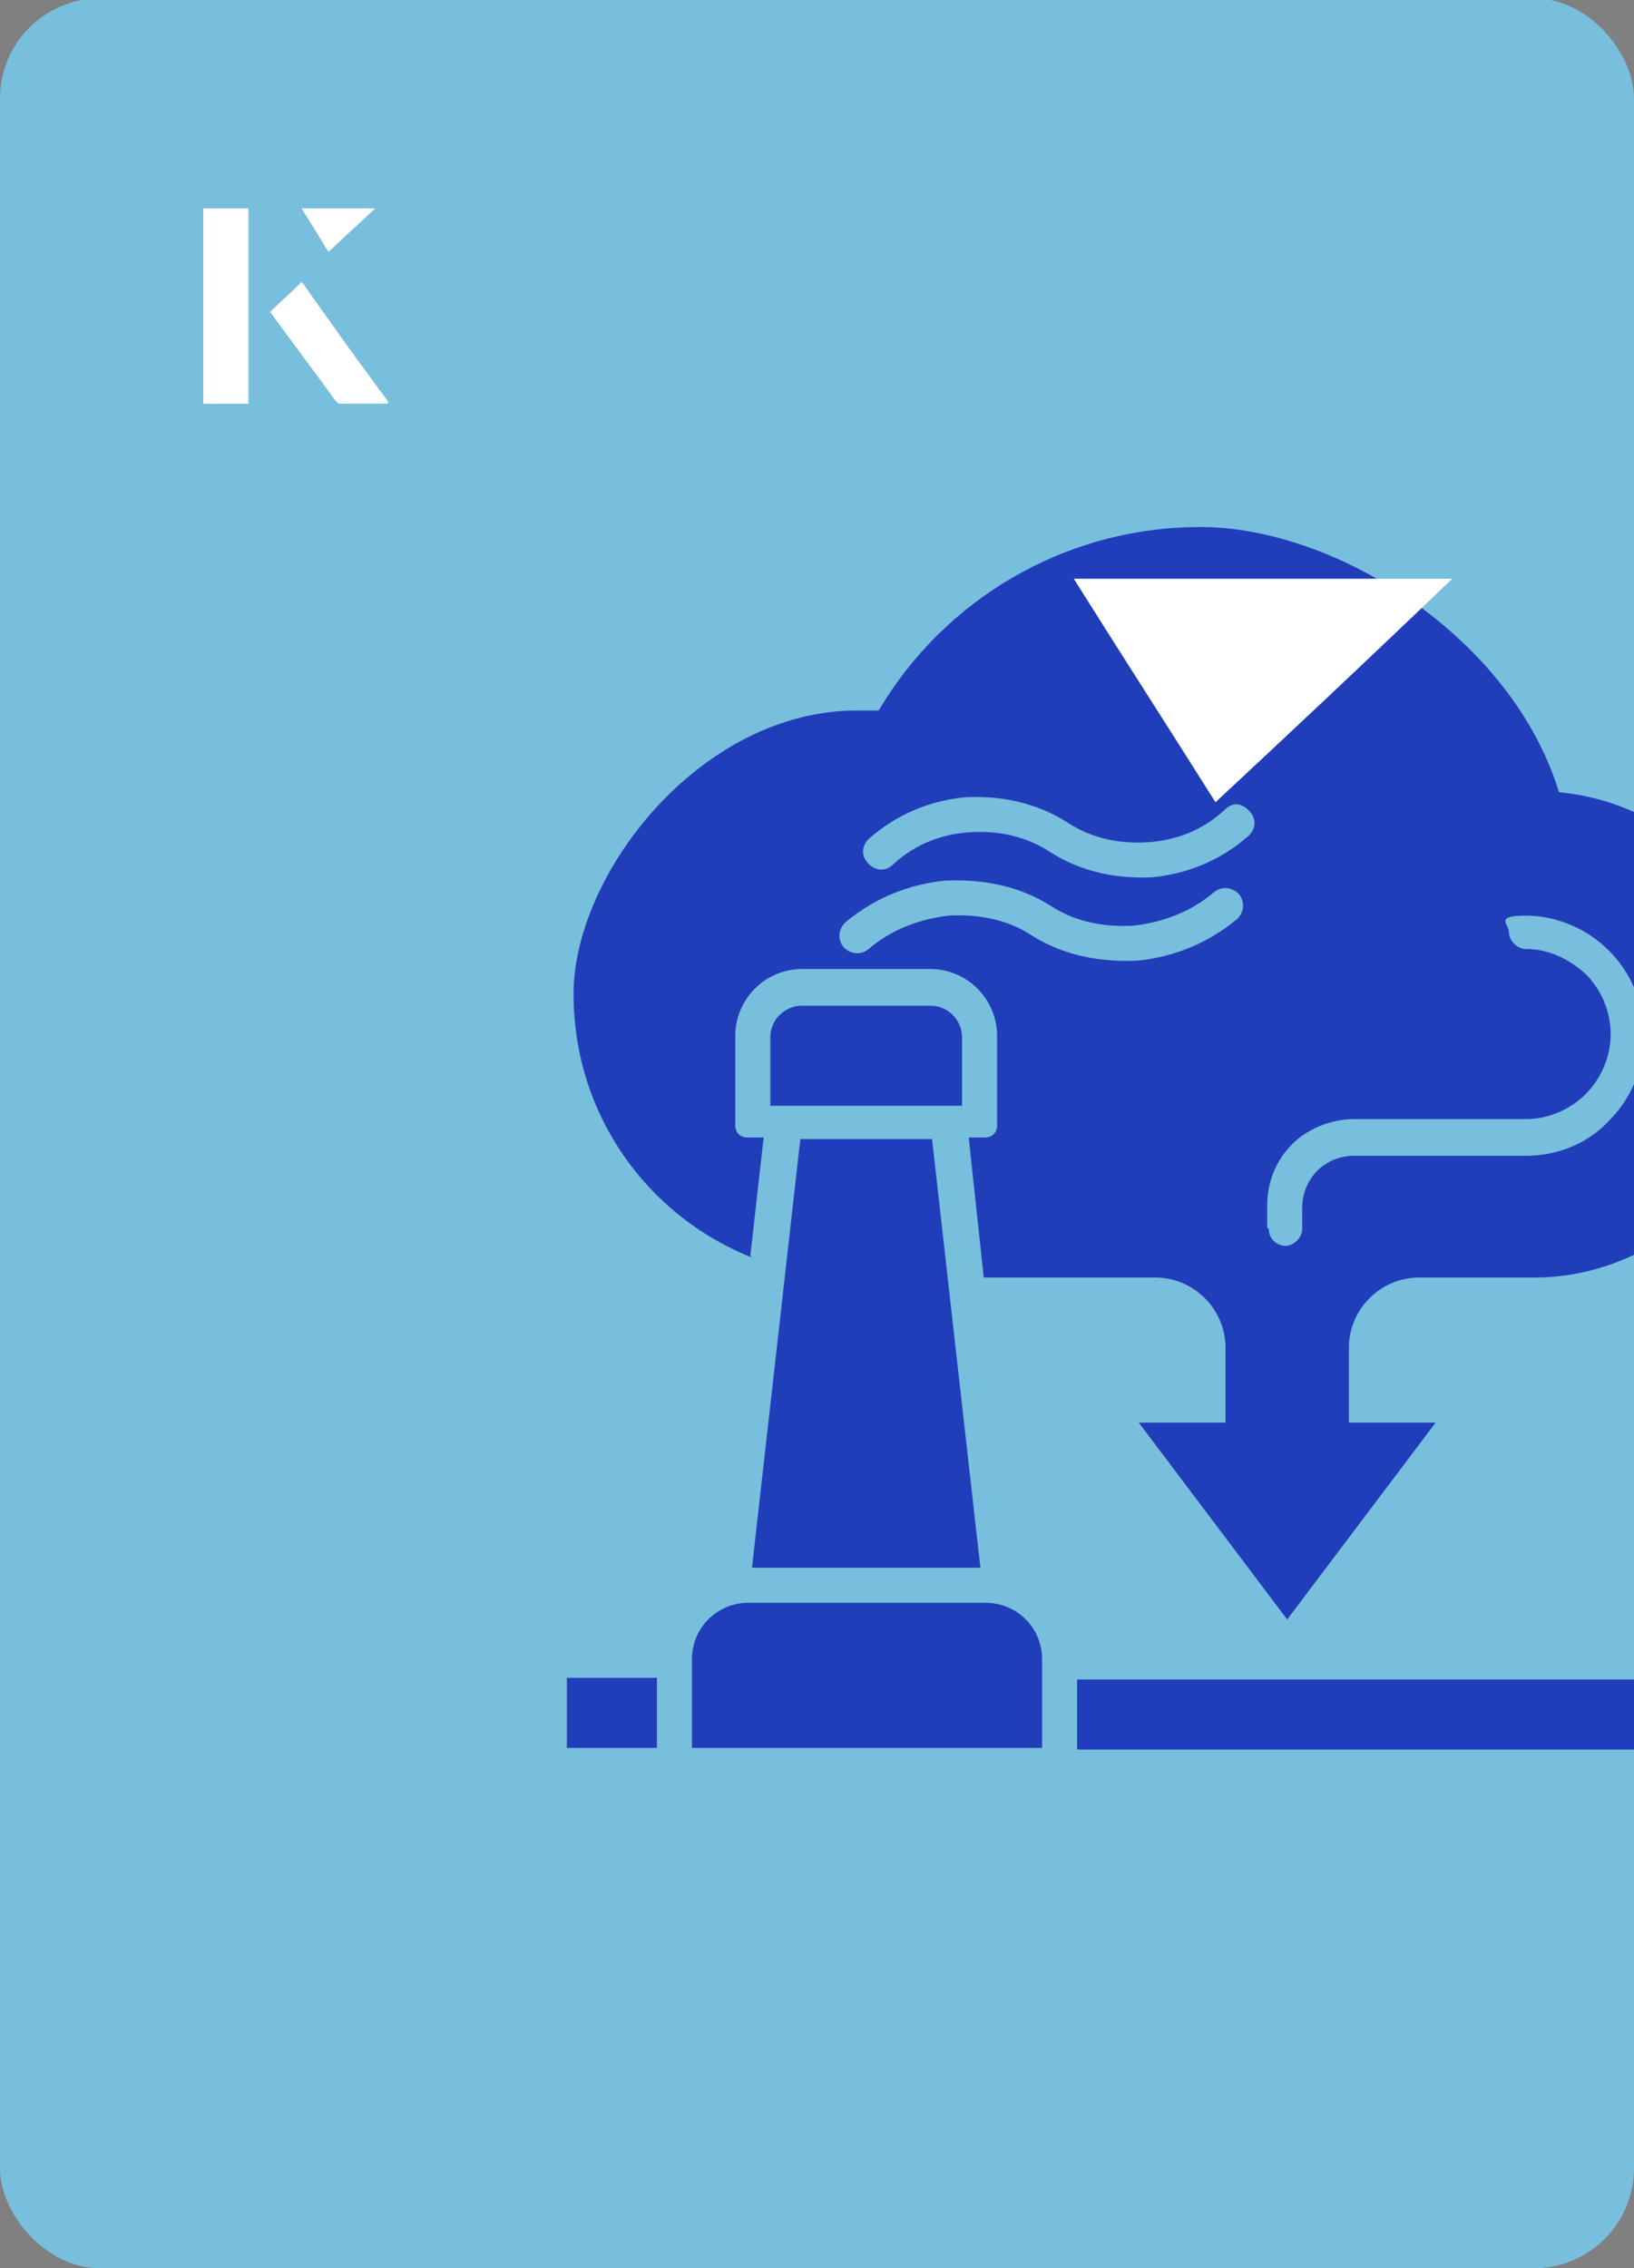 <?xml version="1.0" encoding="UTF-8"?><svg id="Layer_1" xmlns="http://www.w3.org/2000/svg" xmlns:xlink="http://www.w3.org/1999/xlink" viewBox="0 0 98 136"><rect x="0" y="0" width="98" height="136" fill="#808080" stroke="none"/><defs><clipPath id="clippath"><rect x="0" y="0" width="98" height="136.1" rx="6" ry="6" transform="translate(98 136) rotate(-180)" style="fill:none;"/></clipPath></defs><rect x="0" y="0" width="98" height="136.1" rx="6" ry="6" transform="translate(98 136) rotate(-180)" style="fill:#78bedd;"/><g style="clip-path:url(#clippath);"><path d="M107.2,100.7v4.2h-42.6v-4.2h42.6ZM34,104.8h5.4v-4.2h-5.4v4.2ZM59,96.1h-14.1c-1.9,0-3.4,1.5-3.4,3.4v5.3h21v-5.3c0-1.9-1.5-3.4-3.4-3.4ZM58.8,94l-2.9-25.7h-7.9l-2.9,25.7h13.7ZM57.7,62.2c0-1-.8-1.9-1.9-1.9h-7.7c-1,0-1.9.8-1.9,1.9v4.1h11.5v-4.1h0ZM45.1,75.4c-6.3-2.5-10.7-8.6-10.7-15.8s7.6-17,17-17,.8,0,1.3,0c3.9-6.6,11.1-11,19.3-11s18.7,6.7,21.5,15.9c7.4.7,13.1,7,13.1,14.5s-6.5,14.6-14.6,14.6h-6.9c-2.3,0-4.2,1.9-4.2,4.2v4.5h5.2l-8.9,11.8-8.9-11.8h5.2v-4.5c0-2.3-1.9-4.2-4.2-4.2h-10.3l-.9-8.4h1c.4,0,.7-.3.7-.7v-5.4c0-2.2-1.8-4-4-4h-7.7c-2.2,0-4,1.8-4,4v5.4c0,.4.3.7.7.7h1l-.8,7.1h0ZM76.1,73.7c0,.6.5,1,1,1s1-.5,1-1v-1.3c0-.9.4-1.7.9-2.2.6-.6,1.4-.9,2.2-.9h10.3c2,0,3.8-.8,5-2.1,1.3-1.3,2.1-3.1,2.1-5.1h0c0-2-.8-3.8-2.1-5.1-1.3-1.3-3.1-2.1-5-2.1s-1,.5-1,1,.5,1,1,1c1.4,0,2.6.6,3.6,1.5.9.9,1.5,2.2,1.5,3.6s0,0,0,0c0,1.4-.6,2.7-1.5,3.6-.9.9-2.2,1.5-3.6,1.5h-10.3c-1.4,0-2.8.6-3.7,1.5-1,1-1.5,2.3-1.5,3.7v1.3ZM52.1,51.8c.4.4,1,.5,1.5,0,1.3-1.2,2.9-1.8,4.6-1.9,1.6-.1,3.3.2,4.8,1.2,1.9,1.2,4,1.6,6.1,1.5,2.1-.2,4.1-1,5.8-2.5.4-.4.5-1,0-1.5s-1-.5-1.5,0c-1.3,1.2-2.9,1.8-4.6,1.9-1.6.1-3.3-.2-4.8-1.2-1.9-1.2-4-1.6-6.1-1.5-2.1.2-4.1,1-5.8,2.5-.4.4-.5,1,0,1.5h0ZM50.6,56.8c.4.4,1,.5,1.5.1,1.4-1.2,3.1-1.8,4.8-2,1.7-.1,3.5.2,5,1.2,1.9,1.2,4.1,1.6,6.3,1.5,2.1-.2,4.2-1,6-2.5.4-.4.5-1,.1-1.5-.4-.4-1-.5-1.5-.1-1.4,1.2-3.1,1.8-4.8,2-1.7.1-3.5-.2-5-1.2-1.9-1.2-4.1-1.6-6.3-1.5-2.1.2-4.2,1-6,2.5-.4.4-.5,1-.1,1.5h0Z" style="fill:#203eba;"/></g><path d="M72.9,48.1c-2.9-4.6-5.8-9.1-8.5-13.4h22.7c-5,4.8-9.9,9.4-14.2,13.4Z" style="fill:#fff;"/><path d="M14.9,12.5h-2.7v11.7h2.7v-11.7ZM16.2,18.7c1.3,1.8,2.6,3.5,3.9,5.3,0,0,.2.2.2.2,1,0,1.9,0,3,0-1.8-2.5-3.5-4.8-5.2-7.2-.7.6-1.3,1.2-1.9,1.8ZM19.7,15.1c.8-.8,1.8-1.7,2.8-2.6h-4.4c.5.8,1.1,1.7,1.6,2.6Z" style="fill:#fff;"/><path d="M14.9,12.5v11.7h-2.7v-11.7h2.7Z" style="fill:#fff;"/><path d="M16.2,18.7c.6-.6,1.2-1.1,1.9-1.8,1.7,2.4,3.4,4.8,5.2,7.2-1.1,0-2,0-3,0,0,0-.2,0-.2-.2-1.3-1.8-2.6-3.5-3.9-5.3Z" style="fill:#fff;"/><polygon points="19.7 15.1 18.1 12.5 22.5 12.5 19.7 15.1" style="fill:#fff;"/></svg>